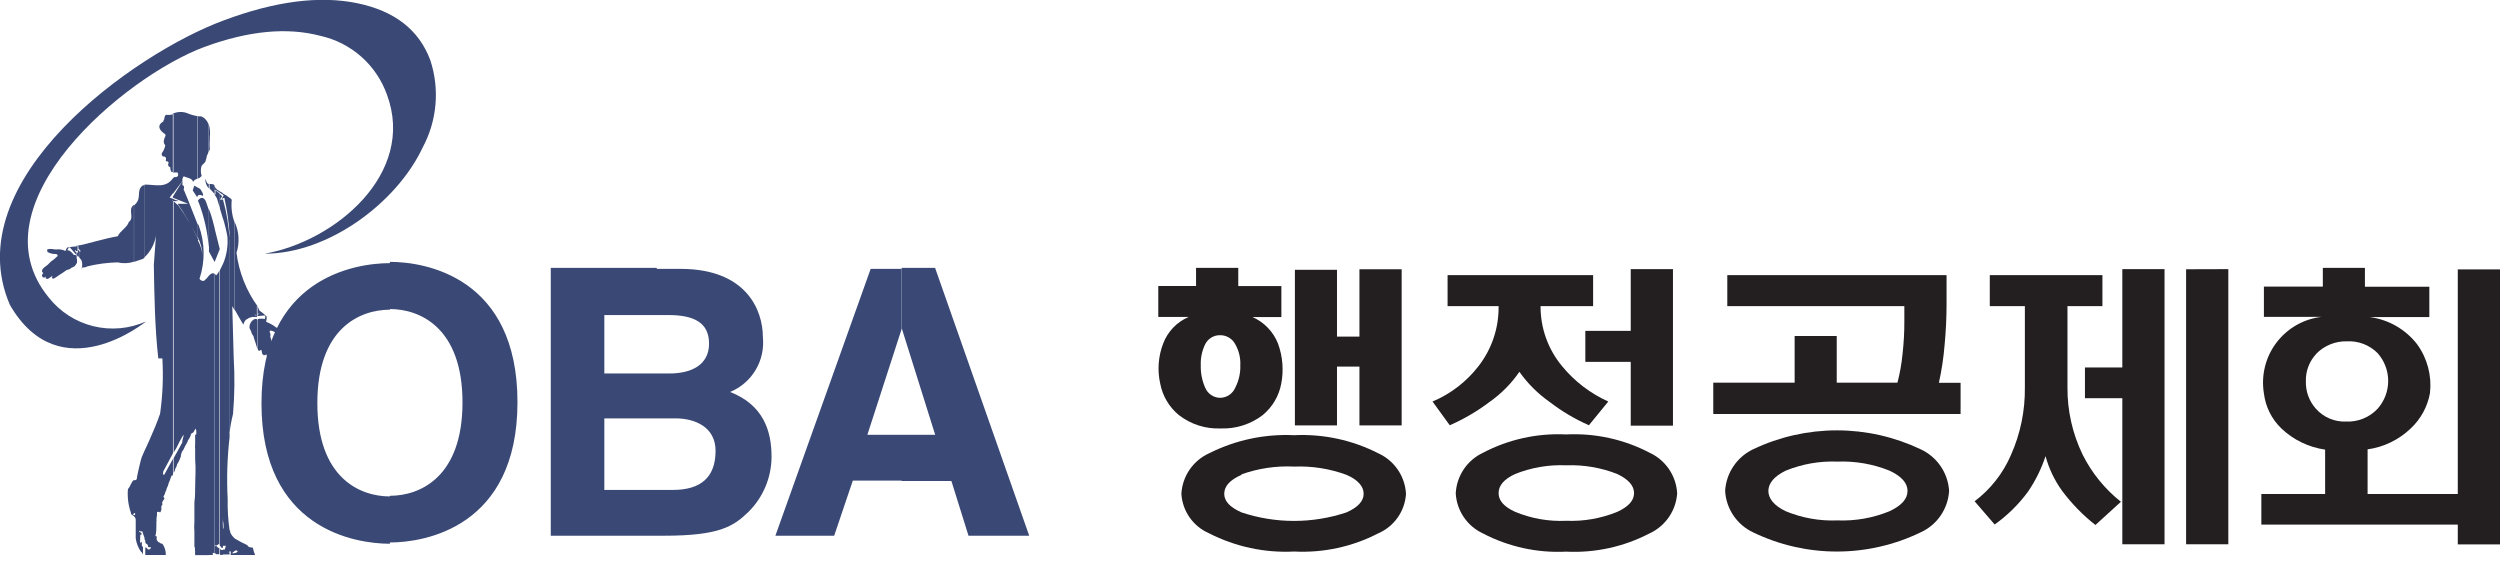 <svg width="196" height="44" viewBox="0 0 196 44" fill="none" xmlns="http://www.w3.org/2000/svg">
<g clip-path="url(#clip0_4_256)">
<path d="M70.72 25.81L73.32 34.09H70.69V37.71H74.59L75.93 42H80.69L73.31 21H70.69V25.77L70.72 25.81ZM70.72 34.09H68L70.67 25.85V21.08H68.26L60.79 42H65.4L66.86 37.68H70.69V34.09H70.72ZM51.49 42V38.41H52.75C54.88 38.41 56.1 37.48 56.1 35.34C56.1 33.51 54.53 32.8 52.95 32.8H51.49V29.28H52.49C54.22 29.28 55.59 28.6 55.59 26.94C55.59 25.28 54.39 24.7 52.4 24.7H51.49V21.08H53.36C58.5 21.08 59.81 24.29 59.81 26.44C59.901 27.337 59.7 28.239 59.237 29.012C58.774 29.785 58.074 30.388 57.24 30.73C59.81 31.73 60.49 33.73 60.49 35.81C60.487 36.616 60.324 37.413 60.012 38.157C59.7 38.9 59.244 39.574 58.67 40.14C57.48 41.3 56.34 42 52.05 42H51.49ZM51.49 21V24.7H47.38V29.28H51.49V32.8H47.38V38.41H51.49V42H43.18V21H51.49ZM30.57 42.58V38.87C32.93 38.87 36.26 37.41 36.26 31.55C36.26 25.69 32.93 24.23 30.57 24.23V20.53C33.34 20.53 40.57 21.72 40.57 31.53C40.57 41.34 33.29 42.53 30.57 42.53V42.58ZM30.57 20.58V24.28C28.2 24.28 24.88 25.74 24.88 31.6C24.88 37.46 28.2 38.92 30.57 38.92V42.63C27.79 42.63 20.5 41.44 20.5 31.63C20.5 21.82 27.79 20.63 30.57 20.63" fill="#394875"/>
<path d="M20.75 19.89C25.75 19.89 31.11 15.89 33.14 11.56C33.697 10.521 34.036 9.38 34.14 8.206C34.243 7.033 34.107 5.85 33.74 4.73C32.86 2.35 30.947 0.857 28 0.25C25.053 -0.357 21.567 0.093 17.54 1.6C10.54 4.18 -3.46 14.1 0.78 23.91C4.72 30.72 11.45 25.2 11.45 25.2C10.148 25.783 8.689 25.913 7.305 25.571C5.92 25.228 4.69 24.433 3.81 23.31C-2.17 16 9.79 6 16 3.69C19.47 2.41 22.5 2.12 25.12 2.81C26.31 3.075 27.413 3.638 28.327 4.446C29.24 5.254 29.932 6.281 30.34 7.43C32.63 13.61 26.26 18.93 20.75 19.89Z" fill="#394875"/>
<path d="M21.21 27.72C21.26 27.732 21.311 27.732 21.36 27.72C21.405 27.639 21.428 27.548 21.428 27.455C21.428 27.362 21.405 27.271 21.36 27.19C21.33 27.076 21.313 26.958 21.31 26.84C21.31 26.64 21.16 26.49 21.2 26.3C21.24 26.11 21.11 26.1 21.15 25.99C21.19 25.88 21.15 25.99 21.15 25.94C21.15 25.89 21.38 25.94 21.48 26C21.58 26.06 21.8 26.29 22 26.2C22 26.2 22.1 26.11 22.08 26.05C21.98 25.82 21.74 25.75 21.55 25.6C21.36 25.45 21.1 25.33 20.86 25.22C20.891 25.123 20.908 25.022 20.91 24.92V24.82C20.737 24.644 20.546 24.487 20.34 24.35L20.19 24V24.62C20.249 24.611 20.304 24.587 20.35 24.55C20.344 24.571 20.333 24.591 20.317 24.607C20.301 24.622 20.282 24.634 20.26 24.64H20.19V24.78L20.75 24.73C20.83 24.81 20.8 24.91 20.75 25.01C20.576 24.975 20.395 24.975 20.22 25.01V27.34V27.42C20.225 27.437 20.234 27.453 20.246 27.466C20.258 27.479 20.273 27.488 20.29 27.494C20.306 27.5 20.324 27.502 20.342 27.499C20.359 27.497 20.376 27.49 20.39 27.48C20.39 27.48 20.45 27.42 20.49 27.42C20.55 27.57 20.49 27.86 20.78 27.85C20.78 27.85 20.84 27.79 20.88 27.79C20.92 27.79 20.88 27.9 20.96 27.94C21.006 27.955 21.055 27.955 21.1 27.94C21.21 27.94 21.21 27.77 21.21 27.67V27.72ZM20.21 24.04C19.311 22.795 18.736 21.344 18.54 19.82C18.799 19.028 18.749 18.167 18.4 17.41V24.28C18.9 25.14 18.89 25.15 18.9 25.15C18.95 25.25 19.02 25.35 19.08 25.45C19.112 25.303 19.185 25.167 19.29 25.06C19.375 25.021 19.455 24.974 19.53 24.92L19.78 24.85H20.15V24.71C20.125 24.725 20.095 24.733 20.065 24.733C20.036 24.733 20.006 24.725 19.98 24.71C19.976 24.701 19.974 24.69 19.974 24.68C19.974 24.67 19.976 24.659 19.98 24.65L20.05 24.7C20.08 24.71 20.111 24.71 20.14 24.7V24L20.21 24.04ZM18.38 43.51H20C19.922 43.323 19.861 43.129 19.82 42.93C19.71 42.93 19.47 42.93 19.39 42.74C19.047 42.584 18.713 42.407 18.39 42.21V43.21C18.406 43.193 18.426 43.179 18.447 43.169C18.469 43.16 18.492 43.155 18.515 43.155C18.539 43.155 18.562 43.16 18.584 43.169C18.605 43.179 18.625 43.193 18.64 43.21C18.616 43.255 18.581 43.294 18.537 43.32C18.492 43.346 18.442 43.36 18.39 43.36V43.5L18.38 43.51ZM20.19 25.06V27.39C20.1 27.15 20.06 26.92 19.97 26.69C19.929 26.579 19.896 26.465 19.87 26.35C19.804 26.268 19.75 26.177 19.71 26.08C19.71 25.92 19.54 25.8 19.56 25.63C19.564 25.494 19.608 25.361 19.686 25.249C19.764 25.137 19.874 25.051 20 25C20.073 24.997 20.145 25.022 20.2 25.07L20.19 25.06ZM18.38 17.41C18.179 16.85 18.107 16.252 18.17 15.66C18.118 15.596 18.057 15.539 17.99 15.49V18.37C17.99 18.58 17.99 18.75 17.99 18.89C17.992 18.87 17.992 18.85 17.99 18.83V34C18.048 33.477 18.142 32.96 18.27 32.45C18.394 30.97 18.411 29.483 18.32 28L18.21 24C18.28 24.11 18.33 24.22 18.38 24.31V17.41ZM18 43.51H18.39V43.37C18.314 43.38 18.237 43.38 18.16 43.37C18.23 43.37 18.31 43.25 18.39 43.2V42.2C18.24 42.074 18.123 41.913 18.05 41.73C18.05 41.68 18.05 41.61 18 41.56V43.23H18.09C18.09 43.28 18.09 43.31 18.09 43.35V43.51H18ZM18 15.51C17.839 15.38 17.665 15.266 17.48 15.17V15.32H17.56L17.48 15.42V15.53H17.61V15.62C17.813 16.525 17.943 17.445 18 18.37V15.49V15.51ZM17.48 17.14V15.64C17.771 16.671 17.945 17.731 18 18.8V34C18 34.11 18 34.21 18 34.27C17.815 35.88 17.765 37.502 17.85 39.12C17.834 39.939 17.884 40.759 18 41.57V43.24C17.97 43.255 17.946 43.28 17.93 43.31C17.93 43.31 17.93 43.31 18 43.31V43.47H17.48V43.09C17.48 43.09 17.58 43.09 17.62 43.09L17.71 42.79H17.48V41.43C17.488 41.434 17.497 41.437 17.505 41.437C17.514 41.437 17.523 41.434 17.53 41.43C17.53 41.24 17.53 41.03 17.48 40.82V20.7C17.768 20.025 17.888 19.291 17.83 18.56C17.744 18.073 17.628 17.592 17.48 17.12V17.14ZM17.48 15.14L17.23 15V15.1C17.33 15.16 17.41 15.23 17.47 15.27V15.12L17.48 15.14ZM17.24 16.3V15.22L17.42 15.38L17.24 15.65H17.48V17.15L17.24 16.34V16.3ZM17.48 20.69C17.41 20.85 17.33 21.02 17.24 21.19V42.73V42.81C17.24 42.81 17.34 42.81 17.34 42.94H17.48V41.43C17.48 41.43 17.48 41.43 17.48 41.37C17.46 41.104 17.46 40.836 17.48 40.57C17.48 40.66 17.48 40.76 17.48 40.86V20.7V20.69ZM17.24 43.5H17.48V43.12H17.37L17.25 43.05V43.51L17.24 43.5ZM17.48 15.43L17.38 15.57H17.48V15.46V15.43ZM17.23 15C17.079 14.917 16.944 14.809 16.83 14.68V14.83L17.23 15.1V15ZM16.83 15.28V14.86L17.23 15.19V16.28C17.16 16.04 17.09 15.8 17.01 15.56C16.964 15.459 16.903 15.365 16.83 15.28ZM17.23 21.17C17.155 21.313 17.068 21.45 16.97 21.58L16.89 21.53L16.83 21.47V43.39C16.866 43.401 16.905 43.401 16.94 43.39C16.936 43.399 16.934 43.41 16.934 43.42C16.934 43.43 16.936 43.441 16.94 43.45H17.2V42.99L17 42.87C17 42.71 16.89 42.87 16.84 42.8C16.79 42.73 17 42.8 17.07 42.71C17.14 42.62 17.15 42.66 17.2 42.71V21.2L17.23 21.17ZM17.23 42.73V42.81C17.22 42.784 17.22 42.756 17.23 42.73ZM16.83 20.52V17.93C17.03 18.71 17.23 19.53 17.23 19.53L16.83 20.53V20.52ZM16.83 14.68V14.63C16.83 14.4 16.6 14.44 16.43 14.42V14.77C16.57 14.94 16.75 15.1 16.89 15.28V14.86L16.5 14.53C16.622 14.641 16.752 14.741 16.89 14.83V14.68H16.83ZM16.83 21.47C16.66 21.36 16.51 21.47 16.37 21.62V43.51H16.68C16.675 43.457 16.675 43.403 16.68 43.35C16.73 43.35 16.77 43.35 16.81 43.35V21.5L16.83 21.47ZM16.37 11.9C16.401 11.835 16.428 11.768 16.45 11.7C16.426 11.441 16.426 11.179 16.45 10.92C16.456 10.867 16.456 10.813 16.45 10.76C16.496 10.394 16.462 10.022 16.35 9.67V11.9H16.37ZM16.83 17.9V20.55L16.38 19.72V19.62C16.39 19.51 16.39 19.4 16.38 19.29V16.4L16.5 16.72C16.6 16.99 16.72 17.46 16.84 17.93L16.83 17.9ZM16.37 14.42C16.17 14.42 16.15 14.03 16.1 14.03C16.093 14.165 16.113 14.3 16.16 14.428C16.206 14.555 16.278 14.671 16.37 14.77V14.42ZM16.37 21.62C16.265 21.772 16.137 21.907 15.99 22.02C15.923 22.032 15.853 22.023 15.791 21.994C15.728 21.966 15.676 21.919 15.64 21.86C16.089 20.507 16.071 19.042 15.59 17.7C15.568 17.648 15.541 17.598 15.51 17.55V18.6C15.725 19.038 15.851 19.514 15.88 20C15.829 19.594 15.703 19.201 15.51 18.84V43.52H16.37V21.65V21.62ZM15.51 14C15.63 13.964 15.735 13.89 15.81 13.79C15.724 13.53 15.724 13.25 15.81 12.99L16.09 12.7C16.149 12.541 16.192 12.377 16.22 12.21L16.33 11.98V9.7C16.282 9.57 16.208 9.451 16.111 9.351C16.015 9.251 15.899 9.172 15.77 9.12H15.47V14H15.51ZM16.37 16.45V19.37C16.268 18.154 15.996 16.959 15.56 15.82C15.46 15.82 15.56 15.58 15.78 15.52C16 15.46 16.13 15.77 16.13 15.77C16.13 15.77 16.22 15.99 16.37 16.45ZM16.37 19.7V19.8V19.71V19.7ZM15.51 15.36V14.71L15.64 14.78C15.73 14.78 16.1 15.45 15.83 15.33C15.784 15.296 15.728 15.277 15.67 15.277C15.613 15.277 15.557 15.296 15.51 15.33V15.36ZM15.51 17.63C15.15 16.75 14.83 15.85 14.45 14.97C14.3 14.83 14.58 14.63 14.3 14.51C14.311 14.41 14.311 14.31 14.3 14.21L13.55 15.42V15.5L14.76 15.98H13.93C14.532 16.843 15.057 17.756 15.5 18.71V17.58L15.51 17.63ZM15.51 18.85V43.52H15.29C15.301 43.496 15.306 43.471 15.306 43.445C15.306 43.419 15.301 43.394 15.29 43.37C15.295 43.35 15.295 43.33 15.29 43.31C15.301 43.274 15.301 43.236 15.29 43.2C15.29 43.09 15.29 42.9 15.24 42.84C15.24 42.45 15.24 42.22 15.24 41.84C15.24 41.84 15.24 41.74 15.24 41.72C15.24 41.7 15.24 41.64 15.24 41.63C15.216 41.414 15.216 41.196 15.24 40.98C15.24 40.93 15.24 40.85 15.24 40.8C15.24 40.75 15.24 40.69 15.24 40.63C15.24 40.63 15.24 40.57 15.24 40.56C15.24 40.25 15.24 39.85 15.24 39.56C15.24 39.56 15.24 39.45 15.24 39.41C15.283 39.078 15.303 38.744 15.3 38.41C15.29 38.35 15.29 38.289 15.3 38.23C15.3 37.51 15.37 36.77 15.3 36.04C15.3 36.04 15.3 35.99 15.3 35.98C15.3 35.73 15.3 35.47 15.3 35.22C15.285 35.08 15.285 34.94 15.3 34.8V34.71C15.3 34.51 15.3 34.27 15.3 34.08H15.38C15.4 33.954 15.4 33.826 15.38 33.7L15.32 33.61L15.17 33.89C15.118 33.932 15.061 33.969 15 34C14.91 34 15 34.23 14.9 34.21C14.9 34.37 14.73 34.45 14.7 34.65C14.658 34.704 14.624 34.765 14.6 34.83C14.49 34.96 14.42 35.24 14.32 35.34C14.22 35.44 14.24 35.55 14.18 35.67C14.187 35.686 14.19 35.703 14.19 35.72C14.19 35.737 14.187 35.754 14.18 35.77C14.111 35.996 14.01 36.212 13.88 36.41C13.88 36.56 13.75 36.68 13.72 36.83C13.72 36.94 13.65 36.98 13.61 37.09V35.93C13.84 35.51 14.08 35.09 14.31 34.65C14.15 34.82 14.85 33.05 13.82 35.14L13.61 35.48V15.78L13.98 16.11C14.588 16.956 15.117 17.857 15.56 18.8L15.51 18.85ZM13.56 15.77V15.6L14.03 15.77H13.56ZM13.56 15.18V14C13.64 13.77 13.86 14 13.97 13.75C13.974 13.67 13.957 13.591 13.92 13.52H13.55V8.91C13.887 8.759 14.268 8.738 14.62 8.85C14.902 8.973 15.197 9.06 15.5 9.11V14C15.35 14.06 15.19 14.11 15.15 14.27C15.03 13.93 14.67 13.96 14.41 13.82C14.364 13.87 14.329 13.931 14.31 13.997C14.291 14.063 14.288 14.132 14.3 14.2L13.55 15.2L13.56 15.18ZM15.51 14.71V15.36C15.485 15.386 15.465 15.417 15.45 15.45L15.11 14.93L15.23 14.55L15.51 14.71ZM13.56 15.42V15.48V15.4V15.42ZM13.56 15.83V35.53C13.35 35.91 13.16 36.32 12.94 36.7C12.88 36.84 12.77 36.93 12.78 37.11C12.79 37.29 12.85 37.21 12.89 37.2C13.12 36.78 13.33 36.38 13.56 35.98V37.16C13.56 37.16 13.56 37.22 13.56 37.26C13.56 37.3 13.56 37.26 13.5 37.26C13.44 37.26 13.36 37.52 13.31 37.68C13.244 37.802 13.197 37.934 13.17 38.07C13.102 38.196 13.052 38.331 13.02 38.47C12.95 38.55 12.94 38.73 12.87 38.83C12.8 38.93 12.8 38.94 12.87 39.03C12.94 39.12 12.81 39.18 12.78 39.26C12.75 39.34 12.69 39.37 12.72 39.46C12.75 39.55 12.72 39.62 12.65 39.66V40C12.57 40 12.65 40.2 12.52 40.16C12.491 40.136 12.454 40.124 12.415 40.124C12.377 40.124 12.34 40.136 12.31 40.16C12.301 40.25 12.301 40.34 12.31 40.43C12.24 40.59 12.31 40.56 12.26 40.77C12.31 40.77 12.26 40.85 12.26 40.89C12.26 40.89 12.26 41.13 12.26 41.27C12.26 41.41 12.26 41.76 12.18 42.03C12.18 42.03 12.18 42.03 12.25 42.03C12.32 42.03 12.25 42.29 12.31 42.37C12.37 42.45 12.39 42.47 12.43 42.5C12.47 42.53 12.43 42.57 12.52 42.5V42.57L12.74 42.64C12.917 42.895 13.008 43.2 13 43.51C11.9 43.51 11.52 43.51 11.39 43.51V42.92C11.39 42.92 11.51 42.92 11.55 43.02C11.59 43.12 11.78 43.11 11.82 42.96C11.86 42.81 11.66 42.96 11.61 42.87C11.56 42.78 11.61 42.79 11.61 42.75C11.61 42.71 11.47 42.66 11.4 42.55C11.391 42.528 11.386 42.504 11.386 42.48C11.386 42.456 11.391 42.432 11.4 42.41C11.371 42.367 11.348 42.319 11.33 42.27V35.34C11.46 35.08 11.58 34.8 11.7 34.54C12.01 33.85 12.3 33.16 12.55 32.44C12.754 31.003 12.815 29.549 12.73 28.1H12.41C12.14 25.71 12.1 23.18 12.06 20.76L12.23 18.46C12.127 19.114 11.811 19.715 11.33 20.17V14.47C12.22 14.47 12.99 14.79 13.58 13.95V15.12L13.3 15.49L13.58 15.59V15.71H13.5L13.56 15.77V15.83ZM13.56 8.96C13.379 9.012 13.188 9.026 13 9C12.92 9.095 12.878 9.216 12.88 9.34C12.836 9.394 12.809 9.46 12.8 9.53C12.8 9.53 12.07 9.87 12.86 10.46C12.884 10.466 12.905 10.478 12.924 10.493C12.942 10.509 12.956 10.529 12.966 10.551C12.976 10.573 12.98 10.597 12.979 10.621C12.978 10.645 12.972 10.669 12.96 10.69C12.96 10.69 12.69 11.17 12.96 11.38C12.921 11.613 12.825 11.833 12.68 12.02C12.68 12.02 12.63 12.32 12.93 12.28C12.93 12.28 13.08 12.37 12.99 12.6C13.015 12.624 13.045 12.643 13.078 12.655C13.111 12.667 13.146 12.672 13.18 12.67C13.202 12.701 13.214 12.737 13.214 12.775C13.214 12.813 13.202 12.849 13.18 12.88C13.175 12.933 13.189 12.986 13.22 13.028C13.252 13.071 13.298 13.1 13.35 13.11C13.348 13.239 13.379 13.366 13.44 13.48H13.55H13.6V8.91L13.56 8.96ZM11.31 14.53H11.2C10.61 14.97 11.2 15.53 10.51 16.1V20.53L11.14 20.32C11.205 20.295 11.265 20.261 11.32 20.22V14.52L11.31 14.53ZM11.31 35.39C11.25 35.53 11.19 35.68 11.12 35.82C11.05 35.96 10.69 37.53 10.73 37.53C10.77 37.53 10.64 37.67 10.55 37.65H10.5V40.23C10.5 40.23 10.56 40.23 10.59 40.23V40.38C10.561 40.391 10.53 40.391 10.5 40.38V40.48C10.545 40.511 10.581 40.553 10.606 40.602C10.63 40.651 10.642 40.705 10.64 40.76C10.64 40.88 10.64 40.54 10.64 40.68C10.64 40.68 10.64 41.2 10.64 41.27C10.64 41.58 10.64 41.89 10.64 42.2C10.692 42.59 10.84 42.961 11.07 43.28C11.14 43.28 11.16 43.39 11.21 43.48V42.89C11.186 42.875 11.165 42.855 11.149 42.83C11.134 42.806 11.124 42.779 11.12 42.75C11.12 42.65 11.12 42.57 11.12 42.5C11.12 42.43 10.99 42.64 10.98 42.5C10.97 42.36 11 42.19 11 42C11 41.81 11.11 42 11.1 41.86C11.09 41.72 10.96 41.77 10.91 41.66C10.86 41.55 10.99 41.66 11.03 41.66H11.16C11.208 41.83 11.265 41.996 11.33 42.16V35.34L11.31 35.39ZM10.5 16.06C9.97 16.43 10.59 17.06 10.09 17.41C10.02 17.79 9.36 18.15 9.24 18.52C8.18 18.7 6.7 19.16 6.24 19.23V19.61C6.249 19.624 6.26 19.636 6.274 19.645C6.288 19.654 6.304 19.659 6.32 19.66C6.315 19.676 6.315 19.694 6.32 19.71C6.305 19.719 6.288 19.723 6.27 19.723C6.253 19.723 6.236 19.719 6.22 19.71V20.2L6.38 20.39C6.47 20.622 6.47 20.878 6.38 21.11V21C6.51 20.94 6.7 21 6.82 20.89C7.606 20.696 8.411 20.589 9.22 20.57C9.644 20.671 10.086 20.653 10.5 20.52V16.06ZM10.5 37.63C10.29 37.76 10.22 38.17 10.03 38.34C9.977 38.966 10.055 39.596 10.26 40.19C10.26 40.36 10.41 40.4 10.5 40.46V40.36H10.4C10.436 40.325 10.469 40.289 10.5 40.25V37.63ZM6.22 19.23H6.14V19.44C6.14 19.44 6.14 19.54 6.25 19.58V19.2L6.22 19.23ZM6.11 20.07V19.5C6.11 19.5 6.11 19.55 6.11 19.57L6.21 19.68V20.17L6.14 20.09L6.11 20.07ZM6.11 19.26H6V19.69H6.08V19.5V19.29L6.11 19.26ZM6 20.71C6.06 20.552 6.06 20.378 6 20.22V20.71ZM6 20C6.035 20.045 6.076 20.085 6.12 20.12V19.8C6.091 19.811 6.059 19.811 6.03 19.8V20H6ZM6 19.32C5.782 19.325 5.564 19.352 5.35 19.4H5.27C5.209 19.485 5.162 19.58 5.13 19.68C4.909 19.566 4.657 19.524 4.41 19.56C4.18 19.56 3.94 19.46 3.72 19.56C3.65 19.56 3.72 19.67 3.72 19.73C3.72 19.79 4.06 19.91 4.25 19.91C4.44 19.91 4.49 19.91 4.53 20.07C4.53 20.07 4.37 20.19 4.3 20.27C4.23 20.35 3.99 20.48 3.88 20.62C3.8 20.71 3.709 20.791 3.61 20.86C3.47 20.96 3.28 21.09 3.29 21.29L3.39 21.41C3.33 21.48 3.26 21.58 3.31 21.67C3.319 21.693 3.334 21.714 3.353 21.73C3.372 21.746 3.396 21.756 3.42 21.76C3.48 21.76 3.52 21.76 3.57 21.69C3.62 21.62 3.57 21.78 3.57 21.81C3.76 21.97 3.92 21.73 4.06 21.66C4.2 21.59 4.06 21.73 4.06 21.77C4.068 21.786 4.079 21.801 4.092 21.812C4.105 21.824 4.121 21.833 4.137 21.839C4.154 21.845 4.172 21.847 4.19 21.845C4.208 21.844 4.225 21.838 4.24 21.83C4.47 21.7 4.68 21.52 4.92 21.39C5.01 21.3 5.13 21.26 5.22 21.17C5.317 21.152 5.411 21.122 5.5 21.08C5.6 20.94 5.82 20.96 5.91 20.8C5.952 20.745 5.985 20.684 6.01 20.62V20.13C6.009 20.103 6.009 20.077 6.01 20.05C5.981 20.023 5.946 20.004 5.908 19.993C5.869 19.983 5.829 19.982 5.79 19.99C5.689 19.843 5.555 19.72 5.4 19.63H5.29C5.29 19.54 5.36 19.42 5.48 19.4L6 20V19.81L5.9 19.71C5.885 19.668 5.885 19.622 5.9 19.58C5.924 19.627 5.958 19.669 6 19.7V19.27" fill="#394875"/>
<path d="M93.77 22.42V21H97.08V22.43H100.46V24.86H98.2C99.118 25.264 99.837 26.016 100.2 26.95C100.565 27.951 100.651 29.033 100.45 30.08C100.27 31.044 99.757 31.915 99 32.54C98.053 33.266 96.882 33.637 95.69 33.59C94.51 33.637 93.352 33.265 92.42 32.54C91.659 31.913 91.142 31.039 90.96 30.07C90.727 29.027 90.807 27.938 91.19 26.94C91.364 26.474 91.631 26.048 91.975 25.689C92.319 25.33 92.732 25.044 93.19 24.85H90.81V22.42H93.77ZM108.06 35.54C108.678 35.821 109.207 36.266 109.59 36.827C109.972 37.387 110.194 38.042 110.23 38.72C110.189 39.385 109.964 40.026 109.581 40.571C109.198 41.117 108.672 41.545 108.06 41.81C106.029 42.863 103.755 43.356 101.47 43.24C99.156 43.359 96.852 42.865 94.79 41.81C94.178 41.545 93.652 41.117 93.269 40.571C92.886 40.026 92.661 39.385 92.62 38.72C92.656 38.042 92.878 37.387 93.26 36.827C93.643 36.266 94.172 35.821 94.79 35.54C96.857 34.498 99.158 34.008 101.47 34.12C103.753 34.01 106.025 34.5 108.06 35.54ZM94.48 27C94.236 27.508 94.119 28.067 94.14 28.63C94.123 29.231 94.239 29.829 94.48 30.38C94.574 30.615 94.735 30.817 94.943 30.961C95.151 31.105 95.397 31.185 95.65 31.19C95.908 31.188 96.159 31.11 96.372 30.966C96.585 30.822 96.752 30.618 96.85 30.38C97.128 29.84 97.262 29.237 97.24 28.63C97.268 28.061 97.132 27.495 96.85 27C96.738 26.78 96.566 26.595 96.353 26.468C96.141 26.341 95.897 26.276 95.65 26.28C95.407 26.276 95.168 26.342 94.96 26.47C94.753 26.597 94.587 26.781 94.48 27ZM97.33 37.23C96.43 37.62 95.98 38.12 95.98 38.71C95.98 39.3 96.43 39.77 97.33 40.17C100.004 41.063 102.896 41.063 105.57 40.17C106.47 39.77 106.91 39.28 106.91 38.71C106.91 38.14 106.47 37.62 105.57 37.23C104.26 36.745 102.866 36.525 101.47 36.58C100.063 36.51 98.657 36.717 97.33 37.19V37.23ZM101.52 21.15H104.82V26.39H106.58V21.11H109.89V33.35H106.58V28.74H104.82V33.35H101.52V21.11V21.15Z" fill="#231F20"/>
<path d="M124.9 21.57V24H120.78C120.77 25.715 121.365 27.38 122.46 28.7C123.439 29.895 124.682 30.846 126.09 31.48L124.57 33.34C123.478 32.858 122.447 32.247 121.5 31.52C120.577 30.872 119.772 30.07 119.12 29.15C118.485 30.075 117.689 30.877 116.77 31.52C115.809 32.247 114.765 32.858 113.66 33.34L112.31 31.48C113.734 30.881 114.977 29.923 115.92 28.7C116.962 27.357 117.516 25.7 117.49 24H113.49V21.57H124.9ZM129.34 35.5C129.953 35.785 130.477 36.232 130.856 36.792C131.234 37.352 131.454 38.005 131.49 38.68C131.444 39.35 131.218 39.995 130.836 40.548C130.454 41.1 129.93 41.54 129.32 41.82C127.306 42.869 125.048 43.362 122.78 43.25C120.518 43.363 118.267 42.869 116.26 41.82C115.654 41.539 115.136 41.098 114.761 40.545C114.385 39.992 114.167 39.347 114.13 38.68C114.164 38.007 114.38 37.355 114.755 36.795C115.13 36.235 115.65 35.787 116.26 35.5C118.266 34.446 120.517 33.949 122.78 34.06C125.056 33.945 127.322 34.442 129.34 35.5ZM118.79 37.16C117.92 37.56 117.49 38.06 117.49 38.66C117.49 39.26 117.92 39.73 118.79 40.13C120.056 40.655 121.421 40.894 122.79 40.83C124.158 40.886 125.522 40.647 126.79 40.13C127.67 39.73 128.11 39.24 128.11 38.66C128.11 38.08 127.67 37.58 126.79 37.16C125.518 36.66 124.156 36.429 122.79 36.48C121.424 36.421 120.06 36.653 118.79 37.16ZM131.16 33.37H127.85V28.37H124.29V25.94H127.85V21.1H131.16V33.37Z" fill="#231F20"/>
<path d="M153.71 32.46H134.32V30H140.7V26.34H144V30H148.76C148.954 29.259 149.088 28.503 149.16 27.74C149.256 26.904 149.303 26.062 149.3 25.22V24H135.42V21.57H152.61V23.87C152.61 24.87 152.56 25.95 152.46 27.01C152.379 28.019 152.229 29.022 152.01 30.01H153.71V32.46ZM150.57 35.22C151.205 35.511 151.749 35.969 152.143 36.545C152.538 37.121 152.769 37.793 152.81 38.49C152.768 39.184 152.537 39.854 152.143 40.427C151.748 40.999 151.204 41.454 150.57 41.74C148.524 42.728 146.282 43.241 144.01 43.241C141.739 43.241 139.496 42.728 137.45 41.74C136.825 41.447 136.29 40.99 135.902 40.418C135.515 39.846 135.29 39.18 135.25 38.49C135.289 37.798 135.514 37.129 135.902 36.553C136.289 35.978 136.824 35.517 137.45 35.22C139.5 34.246 141.741 33.74 144.01 33.74C146.28 33.74 148.521 34.246 150.57 35.22ZM140 36.9C139.09 37.34 138.64 37.9 138.64 38.49C138.64 39.08 139.09 39.65 140 40.08C141.285 40.612 142.671 40.858 144.06 40.8C145.456 40.855 146.848 40.61 148.14 40.08C149.08 39.64 149.55 39.11 149.55 38.49C149.55 37.87 149.08 37.34 148.14 36.9C146.845 36.379 145.455 36.137 144.06 36.19C142.672 36.134 141.287 36.376 140 36.9Z" fill="#231F20"/>
<path d="M164.83 21.57V24H162.09V30.36C162.074 32.191 162.482 34.002 163.28 35.65C163.999 37.084 165.023 38.344 166.28 39.34L164.28 41.16C163.292 40.382 162.411 39.478 161.66 38.47C161.071 37.652 160.634 36.734 160.37 35.76C160.047 36.747 159.586 37.683 159 38.54C158.271 39.535 157.387 40.407 156.38 41.12L154.81 39.3C156.059 38.358 157.042 37.107 157.66 35.67C158.403 34 158.775 32.188 158.75 30.36V24H156V21.57H164.83ZM169.7 21.1V42.67H166.39V31.22H163.46V28.81H166.39V21.1H169.7ZM174.7 21.1V42.67H171.39V21.11L174.7 21.1Z" fill="#231F20"/>
<path d="M192.69 38.73V21.12H196V42.68H192.69V41.13H177.29V38.73H182.29V35.25C181.002 35.068 179.802 34.487 178.86 33.59C178.099 32.859 177.615 31.887 177.49 30.84C177.376 30.146 177.404 29.437 177.572 28.754C177.74 28.071 178.045 27.43 178.469 26.869C178.893 26.308 179.426 25.839 180.036 25.49C180.647 25.141 181.322 24.92 182.02 24.84H177.49V22.47H182.11V21H185.41V22.48H190.46V24.86H185.8C187.271 25.056 188.604 25.825 189.51 27C190.307 28.104 190.664 29.467 190.51 30.82C190.319 31.882 189.789 32.854 189 33.59C188.074 34.479 186.891 35.053 185.62 35.23V38.73H192.69ZM181.61 27.73C181.337 28.016 181.123 28.353 180.98 28.722C180.838 29.091 180.77 29.485 180.78 29.88C180.754 30.678 181.037 31.455 181.57 32.05C181.866 32.382 182.233 32.644 182.642 32.817C183.052 32.99 183.496 33.069 183.94 33.05C184.398 33.07 184.855 32.991 185.279 32.818C185.704 32.646 186.086 32.384 186.4 32.05C186.937 31.449 187.234 30.671 187.234 29.865C187.234 29.059 186.937 28.281 186.4 27.68C186.087 27.367 185.711 27.123 185.298 26.965C184.884 26.806 184.442 26.737 184 26.76C183.557 26.748 183.117 26.827 182.706 26.992C182.294 27.157 181.922 27.405 181.61 27.72V27.73Z" fill="#231F20"/>
</g>
<defs>
<clipPath id="clip0_4_256">
<rect width="196" height="43.52" fill="white"/>
</clipPath>
</defs>
</svg>
